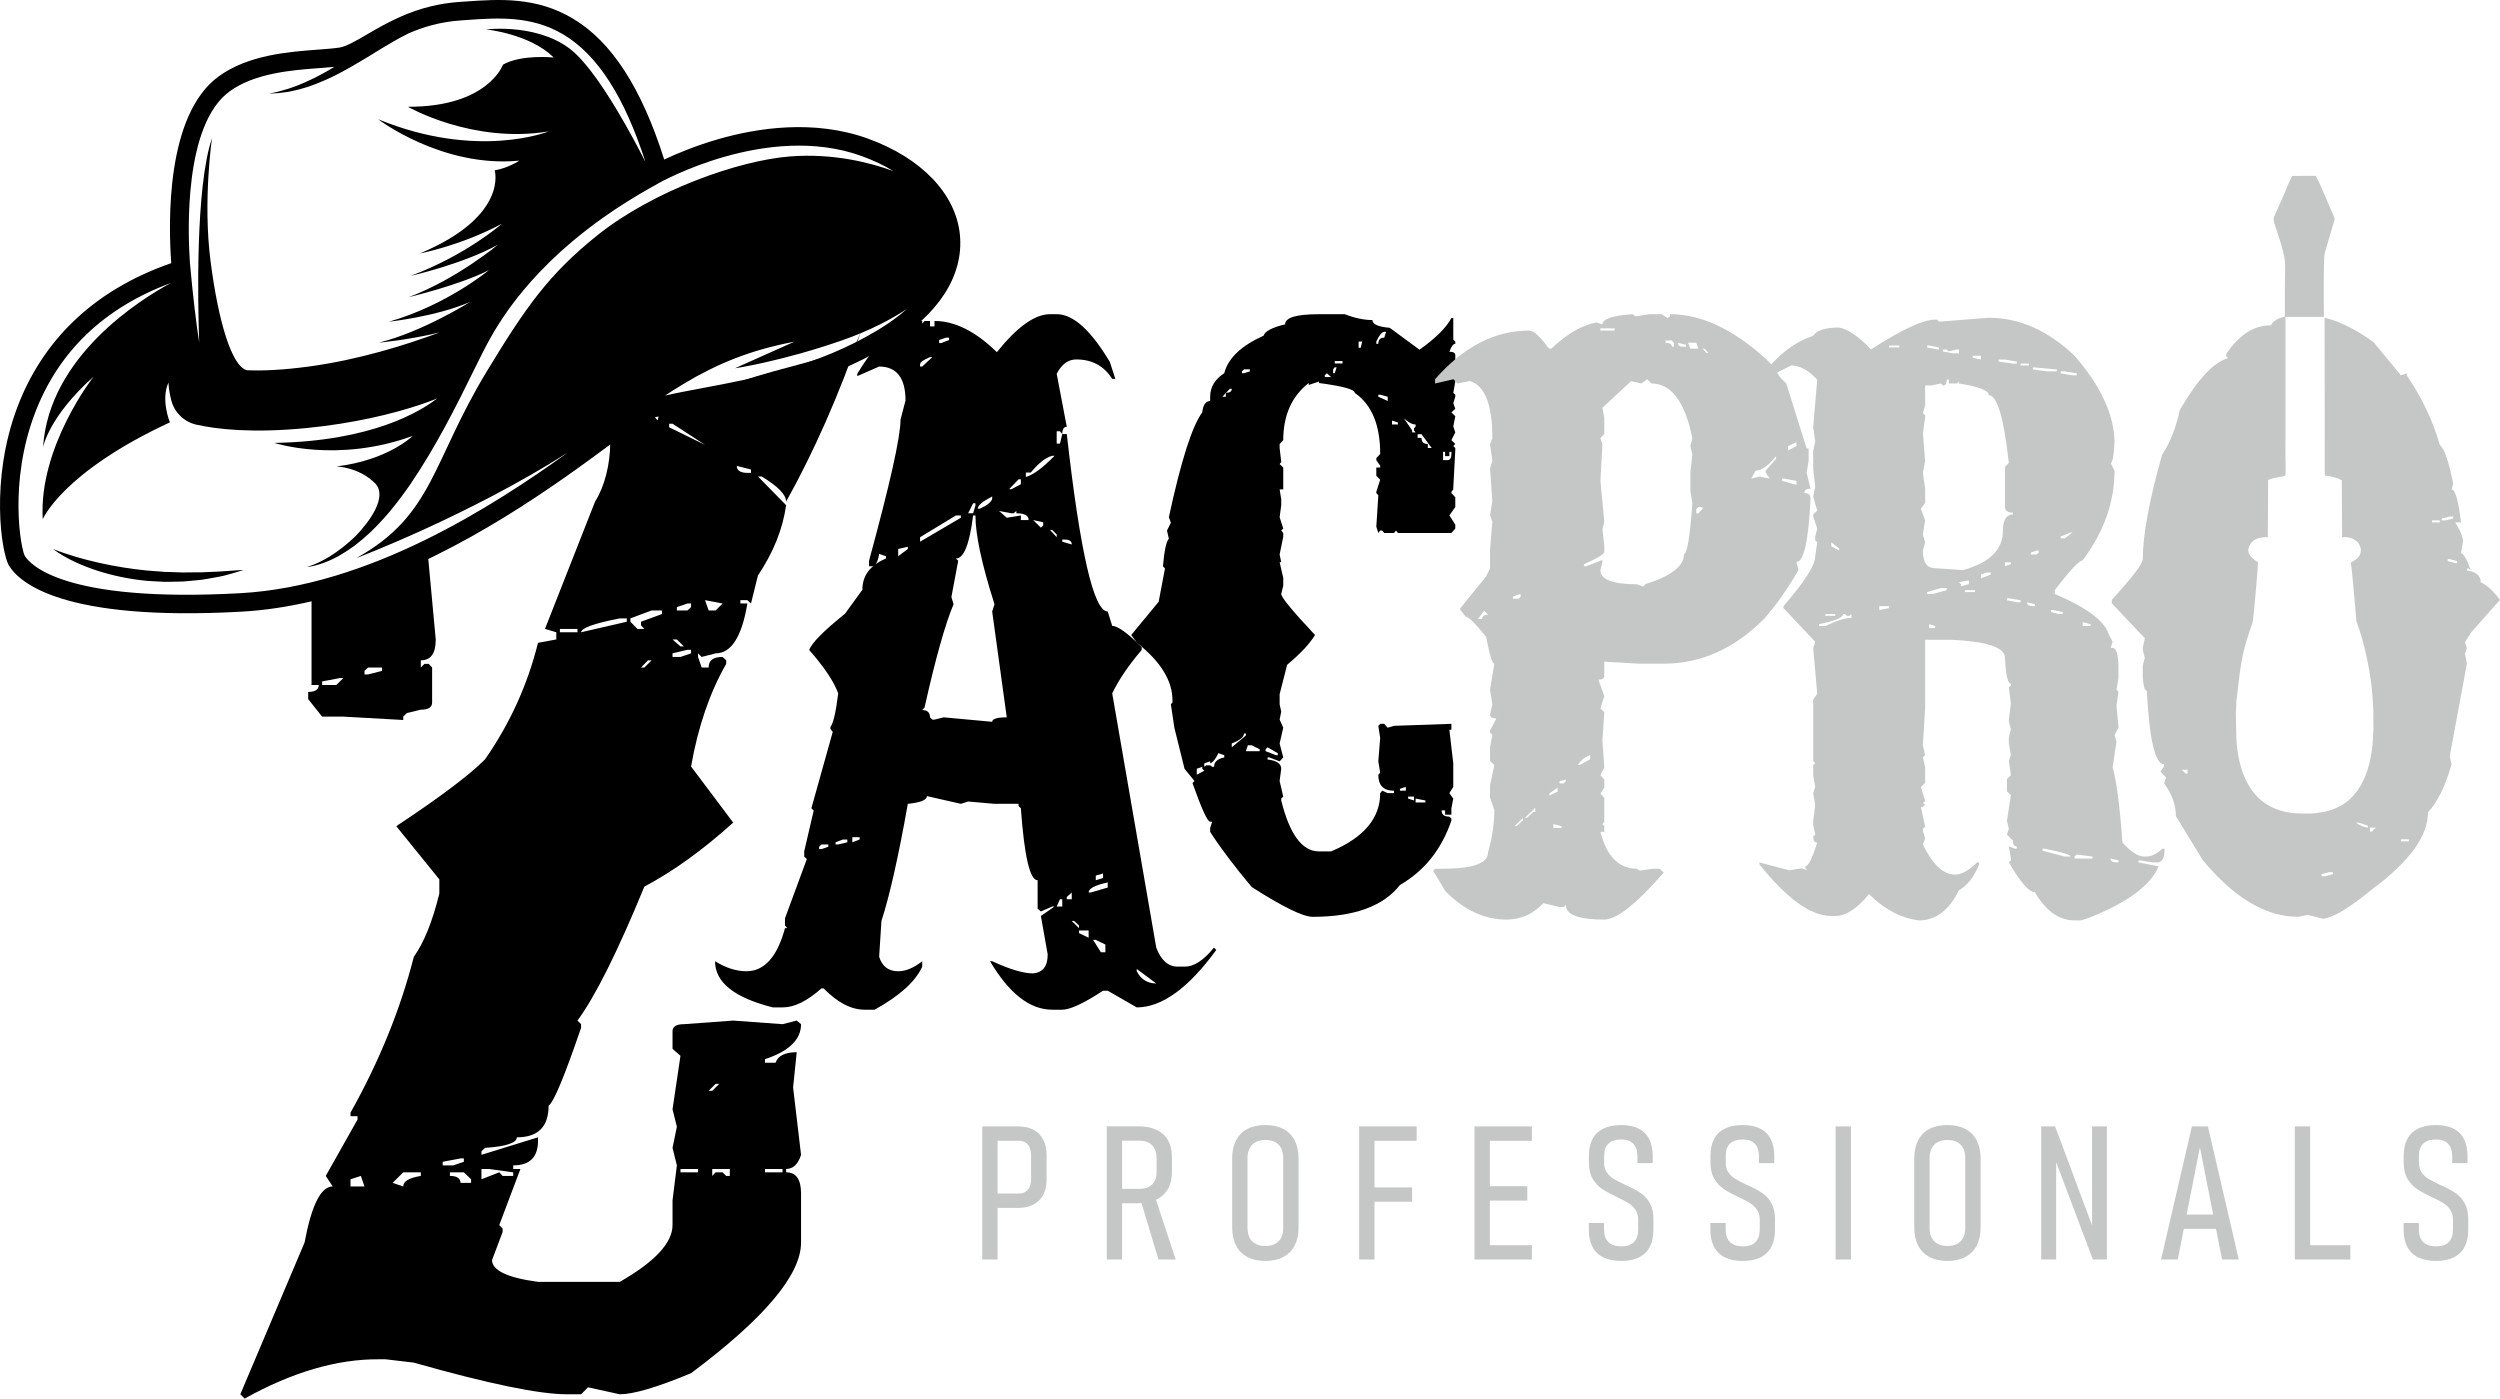 <svg width="143" height="80" viewBox="0 0 143 80" fill="none" xmlns="http://www.w3.org/2000/svg">
<path d="M56.738 68.271H58.278C58.422 68.271 58.547 68.237 58.653 68.171C58.761 68.105 58.842 68.01 58.896 67.885C58.95 67.761 58.978 67.613 58.978 67.438V66.113C58.978 65.93 58.95 65.775 58.896 65.646C58.842 65.517 58.763 65.419 58.657 65.353C58.551 65.287 58.425 65.253 58.278 65.253H56.738V64.43H58.246C58.591 64.43 58.883 64.497 59.126 64.627C59.366 64.757 59.551 64.949 59.677 65.197C59.804 65.448 59.867 65.75 59.867 66.102V67.454C59.867 67.799 59.802 68.094 59.675 68.339C59.548 68.584 59.362 68.77 59.12 68.898C58.878 69.029 58.587 69.093 58.246 69.093H56.738V68.271ZM56.185 64.43H57.063V72.047H56.185V64.43ZM63.774 68.003H65.189C65.392 68.003 65.566 67.965 65.711 67.89C65.857 67.815 65.968 67.706 66.044 67.561C66.119 67.416 66.157 67.241 66.157 67.039V66.259C66.157 66.046 66.119 65.864 66.044 65.712C65.968 65.56 65.857 65.444 65.711 65.365C65.566 65.286 65.392 65.247 65.189 65.247H63.774V64.425H65.115C65.517 64.425 65.864 64.493 66.151 64.627C66.438 64.761 66.657 64.959 66.808 65.218C66.959 65.48 67.034 65.791 67.034 66.153V67.044C67.034 67.418 66.959 67.738 66.808 68.006C66.657 68.272 66.438 68.476 66.151 68.615C65.864 68.755 65.517 68.825 65.115 68.825H63.774V68.002V68.003ZM63.306 64.425H64.183V72.047H63.306V64.425ZM65.225 68.589L66.031 68.35L67.25 72.047H66.266L65.225 68.589ZM72.379 72.126C71.98 72.126 71.636 72.051 71.353 71.9C71.069 71.75 70.852 71.532 70.703 71.246C70.554 70.96 70.48 70.613 70.48 70.209V66.265C70.48 65.859 70.554 65.514 70.703 65.228C70.852 64.94 71.069 64.724 71.353 64.575C71.636 64.427 71.979 64.352 72.379 64.352C72.778 64.352 73.121 64.427 73.405 64.575C73.688 64.724 73.906 64.94 74.055 65.228C74.203 65.514 74.277 65.859 74.277 66.265V70.209C74.277 70.613 74.203 70.96 74.055 71.246C73.906 71.532 73.688 71.75 73.405 71.9C73.121 72.051 72.778 72.126 72.379 72.126ZM72.379 71.271C72.597 71.271 72.781 71.232 72.934 71.151C73.087 71.071 73.202 70.955 73.281 70.801C73.36 70.647 73.399 70.461 73.399 70.245V66.233C73.399 66.016 73.36 65.83 73.281 65.677C73.202 65.525 73.087 65.407 72.934 65.326C72.782 65.246 72.597 65.207 72.379 65.207C72.164 65.207 71.981 65.246 71.828 65.326C71.676 65.407 71.561 65.525 71.48 65.677C71.399 65.83 71.358 66.016 71.358 66.233V70.245C71.358 70.461 71.399 70.647 71.48 70.801C71.561 70.955 71.676 71.071 71.828 71.151C71.981 71.232 72.164 71.271 72.379 71.271ZM77.745 64.43H78.622V72.047H77.745V64.43ZM78.271 67.919H80.77V68.741H78.271V67.919ZM78.271 64.43H81.032V65.253H78.271V64.43ZM84.341 64.43H85.219V72.047H84.341V64.43ZM84.862 71.225H87.623V72.047H84.862V71.225ZM84.862 67.851H87.361V68.673H84.862V67.851ZM84.862 64.43H87.623V65.253H84.862V64.43ZM92.742 72.126C92.334 72.126 91.993 72.058 91.715 71.924C91.439 71.79 91.23 71.589 91.09 71.321C90.951 71.055 90.88 70.726 90.88 70.334V69.957H91.753V70.318C91.753 70.64 91.835 70.883 92.002 71.046C92.169 71.21 92.415 71.293 92.742 71.293C93.061 71.293 93.3 71.21 93.462 71.046C93.623 70.883 93.704 70.64 93.704 70.318V69.758C93.704 69.546 93.654 69.363 93.553 69.211C93.454 69.059 93.327 68.932 93.175 68.834C93.024 68.734 92.819 68.625 92.563 68.507C92.555 68.503 92.548 68.5 92.539 68.496C92.53 68.493 92.523 68.489 92.516 68.485L92.442 68.448C92.108 68.29 91.839 68.142 91.632 68.002C91.424 67.863 91.249 67.672 91.103 67.429C90.958 67.187 90.886 66.883 90.886 66.52V66.113C90.886 65.728 90.956 65.405 91.096 65.144C91.236 64.881 91.444 64.684 91.719 64.552C91.993 64.418 92.332 64.352 92.736 64.352C93.129 64.352 93.46 64.419 93.727 64.553C93.997 64.688 94.198 64.888 94.332 65.154C94.467 65.419 94.535 65.746 94.535 66.132V66.531H93.661V66.154C93.661 65.832 93.584 65.591 93.427 65.426C93.272 65.262 93.041 65.179 92.736 65.179C92.413 65.179 92.169 65.258 92.006 65.415C91.841 65.573 91.758 65.802 91.758 66.102V66.526C91.758 66.738 91.81 66.919 91.912 67.067C92.017 67.216 92.146 67.338 92.3 67.429C92.454 67.522 92.664 67.63 92.93 67.758C92.959 67.766 92.984 67.779 93.007 67.792C93.029 67.802 93.056 67.815 93.083 67.826C93.097 67.833 93.112 67.838 93.128 67.845C93.144 67.853 93.158 67.86 93.173 67.867C93.471 68.006 93.715 68.146 93.907 68.283C94.097 68.421 94.257 68.609 94.384 68.847C94.513 69.085 94.576 69.385 94.576 69.748V70.334C94.576 70.725 94.508 71.053 94.37 71.319C94.23 71.584 94.025 71.786 93.754 71.922C93.481 72.058 93.144 72.125 92.742 72.125V72.126ZM99.695 72.126C99.288 72.126 98.947 72.058 98.668 71.924C98.392 71.79 98.184 71.589 98.044 71.321C97.904 71.055 97.834 70.726 97.834 70.334V69.957H98.707V70.318C98.707 70.64 98.789 70.883 98.956 71.046C99.123 71.21 99.369 71.293 99.695 71.293C100.015 71.293 100.254 71.21 100.415 71.046C100.577 70.883 100.658 70.64 100.658 70.318V69.758C100.658 69.546 100.607 69.363 100.507 69.211C100.408 69.059 100.281 68.932 100.128 68.834C99.978 68.734 99.773 68.625 99.516 68.507C99.509 68.503 99.502 68.5 99.493 68.496C99.484 68.493 99.477 68.489 99.469 68.485L99.396 68.448C99.062 68.29 98.793 68.142 98.586 68.002C98.378 67.863 98.202 67.672 98.057 67.429C97.911 67.187 97.839 66.883 97.839 66.52V66.113C97.839 65.728 97.909 65.405 98.049 65.144C98.189 64.881 98.398 64.684 98.672 64.552C98.947 64.418 99.286 64.352 99.69 64.352C100.083 64.352 100.413 64.419 100.681 64.553C100.95 64.688 101.151 64.888 101.286 65.154C101.421 65.419 101.489 65.746 101.489 66.132V66.531H100.615V66.154C100.615 65.832 100.537 65.591 100.381 65.426C100.225 65.262 99.995 65.179 99.69 65.179C99.367 65.179 99.123 65.258 98.959 65.415C98.794 65.573 98.712 65.802 98.712 66.102V66.526C98.712 66.738 98.764 66.919 98.866 67.067C98.97 67.216 99.099 67.338 99.254 67.429C99.408 67.522 99.618 67.63 99.884 67.758C99.912 67.766 99.938 67.779 99.961 67.792C99.983 67.802 100.01 67.815 100.036 67.826C100.051 67.833 100.065 67.838 100.081 67.845C100.098 67.853 100.112 67.86 100.126 67.867C100.424 68.006 100.668 68.146 100.86 68.283C101.051 68.421 101.211 68.609 101.338 68.847C101.467 69.085 101.53 69.385 101.53 69.748V70.334C101.53 70.725 101.462 71.053 101.324 71.319C101.184 71.584 100.979 71.786 100.708 71.922C100.435 72.058 100.098 72.125 99.695 72.125V72.126ZM105.875 72.047H104.996V64.43H105.875V72.047ZM111.393 72.126C110.993 72.126 110.65 72.051 110.366 71.9C110.082 71.75 109.866 71.532 109.717 71.246C109.568 70.96 109.494 70.613 109.494 70.209V66.265C109.494 65.859 109.568 65.514 109.717 65.228C109.866 64.94 110.082 64.724 110.366 64.575C110.65 64.427 110.993 64.352 111.393 64.352C111.792 64.352 112.135 64.427 112.418 64.575C112.702 64.724 112.919 64.94 113.068 65.228C113.217 65.514 113.291 65.859 113.291 66.265V70.209C113.291 70.613 113.217 70.96 113.068 71.246C112.919 71.532 112.702 71.75 112.418 71.9C112.135 72.051 111.792 72.126 111.393 72.126ZM111.393 71.271C111.61 71.271 111.795 71.232 111.948 71.151C112.1 71.071 112.215 70.955 112.295 70.801C112.373 70.647 112.413 70.461 112.413 70.245V66.233C112.413 66.016 112.373 65.83 112.295 65.677C112.215 65.525 112.101 65.407 111.948 65.326C111.795 65.246 111.61 65.207 111.393 65.207C111.178 65.207 110.995 65.246 110.842 65.326C110.689 65.407 110.575 65.525 110.494 65.677C110.413 65.83 110.372 66.016 110.372 66.233V70.245C110.372 70.461 110.413 70.647 110.494 70.801C110.575 70.955 110.689 71.071 110.842 71.151C110.995 71.232 111.178 71.271 111.393 71.271ZM116.758 64.43H117.552L119.808 70.475L119.666 70.611V64.43H120.513V72.042H119.713L117.464 66.086L117.611 65.95V72.042H116.758V64.431V64.43ZM125.378 64.43H126.293L128.059 72.047H127.103L125.835 65.63L124.568 72.047H123.611L125.377 64.43H125.378ZM124.669 69.471H127.103V70.293H124.669V69.471ZM131.263 64.43H132.141V72.047H131.263V64.43ZM131.8 71.225H134.441V72.047H131.8V71.225ZM139.348 72.126C138.941 72.126 138.599 72.058 138.321 71.924C138.045 71.79 137.836 71.589 137.697 71.321C137.557 71.055 137.487 70.726 137.487 70.334V69.957H138.359V70.318C138.359 70.64 138.442 70.883 138.608 71.046C138.776 71.21 139.021 71.293 139.348 71.293C139.668 71.293 139.906 71.21 140.068 71.046C140.229 70.883 140.31 70.64 140.31 70.318V69.758C140.31 69.546 140.26 69.363 140.159 69.211C140.061 69.059 139.933 68.932 139.781 68.834C139.63 68.734 139.426 68.625 139.169 68.507C139.161 68.503 139.154 68.5 139.145 68.496C139.136 68.493 139.129 68.489 139.122 68.485L139.048 68.448C138.714 68.29 138.445 68.142 138.239 68.002C138.03 67.863 137.855 67.672 137.709 67.429C137.564 67.187 137.492 66.883 137.492 66.52V66.113C137.492 65.728 137.562 65.405 137.702 65.144C137.842 64.881 138.05 64.684 138.325 64.552C138.599 64.418 138.939 64.352 139.343 64.352C139.736 64.352 140.066 64.419 140.334 64.553C140.603 64.688 140.804 64.888 140.938 65.154C141.073 65.419 141.141 65.746 141.141 66.132V66.531H140.267V66.154C140.267 65.832 140.19 65.591 140.034 65.426C139.878 65.262 139.648 65.179 139.343 65.179C139.019 65.179 138.776 65.258 138.612 65.415C138.447 65.573 138.364 65.802 138.364 66.102V66.526C138.364 66.738 138.416 66.919 138.519 67.067C138.623 67.216 138.752 67.338 138.906 67.429C139.061 67.522 139.271 67.63 139.536 67.758C139.565 67.766 139.59 67.779 139.613 67.792C139.635 67.802 139.662 67.815 139.689 67.826C139.703 67.833 139.718 67.838 139.734 67.845C139.75 67.853 139.764 67.86 139.779 67.867C140.077 68.006 140.321 68.146 140.513 68.283C140.703 68.421 140.863 68.609 140.991 68.847C141.12 69.085 141.183 69.385 141.183 69.748V70.334C141.183 70.725 141.114 71.053 140.976 71.319C140.836 71.584 140.631 71.786 140.361 71.922C140.088 72.058 139.75 72.125 139.348 72.125V72.126Z" fill="#C5C6C6"/>
<path d="M75.442 17.971H76.907C77.49 18.193 78.019 18.307 78.503 18.307C78.503 18.544 78.833 18.697 79.492 18.75L81.195 20.003C82.131 19.339 82.737 18.727 83.02 18.193H83.128V19.423L83.243 19.537V19.667C83.121 19.667 83.013 19.82 82.905 20.118C83.128 20.118 83.243 20.187 83.243 20.316V20.653L83.128 20.79L83.243 20.905V21.012L83.128 21.127L83.243 21.241V21.822L83.128 22.471L83.243 22.578V22.693L83.128 23.052L83.243 23.388L83.021 23.587L83.243 23.808L83.128 24.396L83.243 24.733L83.021 25.176L83.243 25.397L83.128 25.512L83.243 25.627V25.734L83.128 27.888V27.995L83.02 28.133V28.201L83.243 28.446V29.003L82.905 29.477L83.243 30.012V30.234L83.02 30.486H79.96L79.853 30.348L79.738 30.486H79.178L79.062 30.348H78.947L78.84 30.486L78.725 30.127L78.84 28.331L78.725 28.202V28.133L78.947 27.438L78.725 27.216V26.742H78.947V26.636L78.725 26.322V26.208L78.947 25.963C78.947 24.305 78.464 23.144 77.49 22.472C77.49 22.273 76.807 22.09 75.442 21.907V21.822L74.859 22.021V21.906C73.885 22.67 73.402 23.763 73.402 25.176L73.195 25.398V25.627L73.287 26.429L73.195 26.544L73.402 26.742V27.995H73.195L73.287 28.561V28.897L73.195 29.584L73.402 30.234L73.286 30.348L73.402 30.486V30.707L73.195 31.716L73.287 32.159H73.195L73.402 33.053V33.503L73.286 33.977C73.286 34.168 73.931 34.947 75.219 36.322C74.92 36.819 74.391 37.384 73.624 38.026L73.195 39.707V40.287L73.287 40.708L73.195 41.158L73.402 41.624L73.195 42.526L73.402 43.328L73.195 43.549L72.612 43.328H72.504V43.442C73.025 43.504 73.286 43.679 73.286 43.977L73.194 44.673L73.401 45.566L73.286 45.681V45.788C73.77 47.729 74.483 48.699 75.442 48.699H76.139C78.011 47.912 78.947 46.797 78.947 45.368L79.062 45.23L79.376 45.368H79.737V45.23C79.139 45.23 78.839 44.925 78.839 44.314L78.947 44.199L78.839 43.55L78.947 42.213L78.839 41.518L78.947 41.403H79.177L79.376 41.625L79.737 41.517L83.02 41.403V41.739H82.904L83.127 43.664V45.009L82.904 45.368L83.127 45.681L83.019 46.239V46.598H82.659V46.353H82.46C82.46 46.59 82.605 46.712 82.904 46.712L83.02 46.819V46.934C82.46 48.577 81.486 49.806 80.074 50.624C79.131 51.831 77.467 52.442 75.089 52.442C74.529 52.442 73.371 51.869 71.599 50.739C70.602 49.547 69.804 48.492 69.221 47.583V47.362L69.336 47.003H69.221C69.068 47.003 68.731 46.262 68.209 44.788L68.324 44.673L67.756 43.977L67.173 41.625L66.974 40.288L67.066 40.173V40.058C67.066 38.943 66.391 37.843 65.041 36.774L64.704 36.323L66.276 34.42L66.636 32.518L66.521 32.389C66.598 31.487 66.713 30.968 66.859 30.815L66.751 30.349L66.974 29.898L66.859 29.585C67.549 26.376 68.185 24.382 68.768 23.588C68.814 23.16 68.968 22.938 69.221 22.938V22.694C69.221 22.144 69.489 21.693 70.026 21.349C70.241 20.502 70.985 19.783 72.274 19.203C72.35 18.951 72.764 18.729 73.508 18.553C73.508 18.164 74.153 17.973 75.441 17.973L75.442 17.971ZM78.725 19.537V19.667H78.84C78.84 19.43 78.948 19.316 79.178 19.316L79.286 18.979H79.178C79.025 19.01 78.879 19.193 78.725 19.537H78.725ZM77.713 19.537V19.896H77.828L77.92 19.537H77.713H77.713ZM76.348 20.652V20.79H76.792V20.652H76.348ZM76.348 21.011L76.255 21.126V21.348H76.348L76.455 21.011H76.348ZM71.155 21.126L71.04 21.241V21.348H71.155L71.492 21.241V21.126H71.155ZM75.895 21.348L75.78 21.462V21.569H76.14L75.895 21.348L75.895 21.348ZM69.92 22.692H70.12V22.47C70.342 22.47 70.457 22.394 70.457 22.241H70.342L69.92 22.692ZM78.84 22.577V22.692L79.377 22.936V22.692L78.948 22.577H78.84ZM80.298 23.922L80.773 24.617V24.732H80.973L80.88 24.617V24.502L80.973 24.395V24.281C80.781 24.281 80.551 24.159 80.298 23.922V23.922ZM79.623 24.059V24.281H79.96V24.166L79.623 24.059V24.059ZM81.088 24.839V25.045H81.31C81.31 25.282 81.433 25.396 81.671 25.396V25.625H81.893L81.31 24.838H81.088L81.088 24.839ZM82.545 25.847V26.321H82.79C82.944 26.321 83.021 26.199 83.021 25.962V25.847H82.905V26.092H82.66V25.847H82.545H82.545ZM71.155 41.959C71.155 42.157 70.925 42.34 70.457 42.524V42.746L71.263 42.073V41.959H71.155ZM71.378 42.631L71.263 42.967H72.053V42.86L71.6 42.631H71.378ZM72.505 42.746L72.39 42.86V42.967L72.973 43.196H73.088V43.082L72.505 42.746ZM69.69 43.082C69.529 43.426 69.368 43.617 69.222 43.663V43.548L68.885 43.663V43.861L69 43.777H69.222L69.338 43.861H69.445C69.445 43.579 69.644 43.403 70.028 43.326V43.196L69.691 43.082H69.69ZM68.455 43.975V44.312L68.885 44.09L68.77 43.975V43.861L68.455 43.975H68.455ZM80.075 45.121V45.228H80.413V45.007L80.075 45.122V45.121ZM80.543 45.565V45.679L80.881 45.786V45.565H80.543V45.565ZM80.973 45.679V45.901H81.532V45.786L80.973 45.679V45.679Z" fill="black"/>
<path d="M48.851 19.907L49.247 18.972C47.981 22.619 46.549 25.855 44.966 28.693C44.966 28.296 44.498 27.816 43.562 27.253H43.355L44.966 28.898C44.773 30.27 44.236 31.6 43.355 32.916L42.956 34.52L42.75 34.328H42.351V34.52H42.75C42.433 36.426 41.827 37.372 40.933 37.372L40.134 37.578L39.928 37.372V37.578L40.134 38.181H40.533C40.533 37.77 40.795 37.578 41.332 37.578L41.538 37.77V37.975C40.602 39.607 39.928 41.568 39.529 43.844L41.938 47.052C40.189 48.629 38.496 49.849 36.858 50.713C35.331 54.429 34.05 56.993 33.031 58.377L33.238 58.583V58.789C32.288 61.572 31.669 63.053 31.38 63.245C31.38 64.451 30.774 65.055 29.562 65.055C29.562 65.37 28.957 65.576 27.745 65.658L27.539 65.85V66.055L30.774 65.055V65.246C30.774 66.193 30.306 66.659 29.356 66.659V66.865H29.769L28.557 70.073L28.75 70.278V70.47L28.145 72.074C28.145 72.664 29.026 73.089 30.774 73.322H35.454C37.464 72.17 38.469 71.087 38.469 70.073V68.66L38.717 66.659L38.469 65.658L38.717 64.451L38.469 63.45L38.923 60.392L38.469 59.995V58.98C38.469 58.72 38.689 58.583 39.116 58.583L41.938 58.377L44.76 58.583L45.572 58.377L45.82 58.583C45.82 59.46 45.132 60.132 43.755 60.585V60.79H44.361C44.498 60.392 44.898 60.187 45.572 60.187L45.365 62.202L45.82 66.055C45.655 66.59 45.365 66.864 44.966 66.864V67.056C45.531 67.056 45.82 67.454 45.82 68.263V71.073C45.82 72.924 43.714 75.42 39.529 78.546C37.588 79.355 36.225 79.753 35.454 79.753L33.637 79.355L33.238 79.753H32.426C30.843 79.753 27.924 79.149 23.671 77.943L22.06 77.751H21.661C19.266 77.737 16.705 78.491 13.994 79.999L13.746 79.753L17.421 71.073C17.82 68.935 18.357 67.865 19.032 67.865L18.633 67.262L20.45 64.04V63.848H20.05V63.642C21.688 60.722 22.9 57.746 23.671 54.73C24.263 53.894 24.744 52.687 25.13 51.11V50.301L22.666 47.257C25.171 45.599 26.864 44.323 27.746 43.432C29.177 41.375 30.182 39.154 30.774 36.769L31.82 36.576V36.165L31.173 35.973L34.037 28.693C34.574 27.843 34.906 26.591 34.906 25.274H34.699C34.465 24.603 33.363 26.539 30.623 27.785C25.747 30.245 27.426 29.97 24.468 31.653L24.924 36.576C24.924 37.372 24.648 37.77 24.07 37.77V38.181L24.276 37.975H24.524L24.717 38.181V40.182C24.717 40.457 24.511 40.594 24.07 40.594L23.272 40.786L23.065 40.991V41.183L19.638 40.991H18.426L17.628 39.99V39.579C18.027 39.579 18.233 39.442 18.233 39.181H17.82V33.916L17.67 33.388C21.247 32.587 28.942 29.774 35.99 23.803C37.126 22.842 38.797 23.377 40.2 22.723C43.526 21.173 44.739 21.271 48.852 19.907L48.851 19.907ZM34.642 22.235L35.454 22.427C35.454 22.331 34.642 21.315 34.642 22.235ZM36.252 23.03H36.459C35.782 22.356 35.267 22.049 36.252 23.03ZM37.065 23.442L37.614 24.045L37.671 23.84L37.272 23.442H37.065H37.065ZM38.276 24.237V24.443L40.327 25.444L38.469 24.237H38.276ZM42.144 26.65C42.144 26.911 42.351 27.048 42.75 27.048H42.956V26.856L42.144 26.65H42.144ZM40.327 34.329L40.534 34.918H40.933L41.332 34.52L40.327 34.329H40.327ZM38.717 34.726V34.918H39.322L39.529 34.726V34.52H39.322L38.717 34.726ZM36.06 35.37V35.562L36.459 35.974H36.858L36.666 35.768V35.562L37.863 35.123V34.918H37.271L36.06 35.37ZM33.238 36.166L35.853 35.563V35.371H35.454C33.967 35.658 33.238 35.933 33.238 36.166V36.166ZM32.026 35.974V36.166H33.031V35.974H32.026ZM38.469 36.577L38.923 36.975H39.116L38.717 36.577H38.469ZM38.469 37.372V37.578H38.923L39.529 37.372V37.167H39.322L38.469 37.372ZM36.666 38.182H36.858L37.271 37.77H37.065L36.666 38.182ZM21.055 38.182L20.849 38.373V38.579H21.055L21.854 38.373V38.182H21.055ZM18.426 38.977V39.182H19.238L19.637 38.785H19.445L18.426 38.977ZM40.533 62.395H40.74L41.139 61.998H40.932L40.533 62.395ZM25.322 66.454V66.659H25.928L26.533 66.454V66.262H26.341L25.322 66.454H25.322ZM27.539 66.865V67.454L28.557 67.057L28.75 67.263H29.356V67.057L27.952 66.865H27.539ZM38.923 66.865V67.057H39.928V66.865H38.923ZM40.74 66.865V67.263L40.932 67.057H41.332L41.538 67.263H41.745V66.865H40.74H40.74ZM43.755 66.865V67.057H44.76V66.865H43.755ZM22.459 67.66L23.065 67.866C23.065 67.564 23.409 67.373 24.07 67.263V67.057H23.065L22.459 67.66ZM25.735 67.057V67.263C26.134 67.263 26.341 67.4 26.341 67.66H26.947V67.455L26.533 67.057H25.735H25.735ZM20.05 67.455V67.866H20.848L20.642 67.263L20.05 67.455H20.05Z" fill="black"/>
<path d="M60.062 17.971H60.443C61.383 17.971 62.395 18.881 63.486 20.71L63.796 21.673H63.619C63.149 20.931 62.465 20.56 61.561 20.56C61.099 20.56 60.727 20.834 60.443 21.381L61.02 24.412C60.843 24.412 60.763 24.553 60.763 24.827L60.63 24.668H60.443V25.375H60.63L60.763 24.827H61.02C61.783 31.595 62.563 34.979 63.362 34.979L63.619 35.8C63.929 35.8 64.497 36.207 65.304 37.019V37.178C64.541 38.071 63.983 38.901 63.619 39.661L66.138 54.204C66.413 54.928 66.821 55.291 67.362 55.291H67.779C68.294 55.291 68.852 54.928 69.438 54.204L69.571 54.336C67.974 56.528 66.457 57.623 65.02 57.623L63.361 56.669H63.095C61.987 57.393 61.206 57.755 60.762 57.755H60.186C58.908 57.755 57.72 56.828 56.629 54.981H56.753C57.764 55.449 58.544 55.679 59.095 55.679C59.654 55.626 59.928 55.264 59.928 54.593L59.538 52.392L60.319 51.853H60.186L59.538 52.136L59.352 51.977V50.351C58.909 50.351 58.589 48.973 58.394 46.234L58.261 46.102V45.979H56.886L55.378 45.846L54.961 45.979L53.019 45.537C53.019 45.758 52.655 45.908 51.928 45.979C51.386 49.027 50.881 51.262 50.419 52.675L50.287 54.725C50.455 55.273 50.819 55.556 51.377 55.556C51.812 55.556 52.273 55.361 52.752 54.981V55.291C52.371 56.139 51.466 56.96 50.029 57.755H49.453C48.69 57.755 47.909 57.349 47.111 56.536H46.987C46.17 57.261 45.435 57.623 44.778 57.623H44.201C42.001 57.066 40.901 56.192 40.901 54.981C41.514 55.361 42.108 55.555 42.693 55.555C43.722 55.555 44.458 54.734 44.902 53.09H45.035L44.902 52.94V52.525L46.153 49.133L46.002 49V48.691L46.543 46.367L46.41 46.235L47.634 41.861L47.502 41.702V41.579C47.661 41.384 47.812 40.748 47.945 39.661C47.705 38.99 47.147 38.159 46.286 37.179C46.437 36.764 47.129 36.075 48.335 35.103L49.329 33.733C49.329 32.92 49.772 32.328 50.677 31.948V31.816L50.287 31.684C50.216 32.152 50.074 32.39 49.843 32.39H49.71V32.072C50.908 27.672 51.511 24.986 51.511 23.997L51.795 22.91C51.795 21.621 51.289 20.966 50.287 20.966L49.036 21.514V21.382C50.127 19.571 51.147 18.67 52.078 18.67C52.078 18.457 52.3 18.36 52.753 18.36V18.51L52.886 18.36H53.196V18.67H53.453V18.36C54.615 18.36 55.804 18.952 57.019 20.145C58.181 18.696 59.193 17.972 60.062 17.972L60.062 17.971ZM53.719 19.447V19.623H53.843L54.287 19.447V19.314H54.109L53.719 19.447ZM52.628 20.843V20.966H52.752L53.329 20.427H53.196C52.815 20.586 52.628 20.719 52.628 20.843V20.843ZM58.678 27.027V27.283C59.095 27.168 59.645 26.762 60.319 26.073H60.186C59.805 26.17 59.396 26.497 58.962 27.027H58.678ZM57.72 27.981H57.853L58.394 27.698V27.416H58.261L57.72 27.981ZM55.928 29.095H56.052C56.469 28.909 56.709 28.715 56.753 28.529V28.397C56.203 28.679 55.928 28.909 55.928 29.095ZM55.662 28.785L55.378 29.36H55.662L55.795 28.918V28.785H55.662V28.785ZM57.143 29.227L57.587 29.616L58.394 29.483V29.748H58.838C58.838 29.483 58.598 29.36 58.137 29.36V29.227L57.977 29.36H57.853L57.144 29.227L57.143 29.227ZM52.628 30.729V30.985L54.961 29.616V29.483H54.677L52.628 30.729V30.729ZM55.662 29.483C55.458 31.127 55.13 31.948 54.677 31.948L54.81 32.072L54.42 34.148L54.544 34.563C54.083 35.65 53.524 37.611 52.885 40.465L52.752 40.615C53.045 40.615 53.196 40.757 53.196 41.031L53.329 41.163H53.453L53.976 41.031L56.753 41.287C56.753 41.119 57.037 41.031 57.587 41.031L56.753 34.978L56.886 34.563C56.158 32.284 55.795 30.587 55.795 29.483H55.662L55.662 29.483ZM59.095 29.748L59.538 30.181L59.671 30.058V29.872L59.095 29.748L59.095 29.748ZM60.062 30.314L60.443 30.729V30.57L60.186 30.314H60.062ZM60.762 30.862V30.985L61.304 31.144C61.304 30.95 61.171 30.861 60.887 30.861H60.763L60.762 30.862ZM51.377 31.4V31.816L51.928 31.4V31.277L51.377 31.4ZM48.752 47.887V48.179L49.169 48.02V47.887H48.752V47.887ZM47.794 48.179V48.302H47.944L48.468 48.179V48.02H48.211L47.794 48.179ZM46.986 48.302L46.853 48.435V48.567H46.986L47.377 48.435V48.302H46.986ZM62.678 50.087V50.352L63.095 50.22V49.963L62.678 50.087ZM62.27 51.05H62.394L63.361 50.767V50.476C62.634 50.634 62.27 50.82 62.27 51.05ZM61.02 51.306V51.439H61.303V51.05L61.02 51.306ZM60.629 51.439L60.443 51.854H60.762V51.439H60.629H60.629ZM61.303 52.676L61.72 53.091V52.941L61.436 52.676H61.303ZM61.72 53.223V53.374L62.27 53.639V53.223H61.72ZM62.527 53.762L62.971 54.469H63.228V54.028L62.678 53.762H62.527ZM65.02 55.424V55.556C65.26 56.016 65.632 56.254 66.138 56.254L65.02 55.424Z" fill="black"/>
<path d="M93.407 17.971L93.522 18.086H93.637L94.351 17.971H95.049L95.386 18.2L95.524 18.086V17.971C97.303 17.971 99.129 18.826 101 20.522L101.591 21.11C101.591 21.302 101.783 21.576 102.174 21.935L103.34 25.648H103.455V26.343L103.34 27.039L103.562 27.955C103.324 27.955 103.209 28.039 103.209 28.2C103.447 28.2 103.562 28.314 103.562 28.536C103.447 30.942 103.179 32.142 102.757 32.142L102.872 32.608C102.243 33.7 101.583 34.632 100.893 35.412C99.198 37.108 97.288 37.963 95.164 37.963H93.768L91.766 37.848V38.658C91.766 38.804 91.658 38.88 91.428 38.88L91.766 39.82L91.543 40.515L91.766 40.736L91.658 42.371L91.766 43.892L91.543 44.342L91.766 44.587V45.052L91.543 45.389L91.766 45.641V47.024L91.658 47.138L91.766 47.253V47.581H91.543C91.904 48.987 92.602 49.69 93.638 49.69L93.768 49.797L94.581 49.69H94.934L95.164 49.912C93.607 51.699 92.472 52.6 91.766 52.6C90.301 52.6 89.565 52.325 89.565 51.768L89.434 51.883H89.204L88.284 51.661C87.686 52.288 86.98 52.601 86.175 52.601C84.901 52.601 83.736 52.051 82.669 50.966L81.972 49.797L82.087 49.69H82.555C84.265 49.69 85.116 49.377 85.116 48.751C85.354 47.91 85.477 47.108 85.477 46.328L85.231 45.641V44.923L85.477 43.754L85.231 43.532V42.73L85.362 42.035L85.231 41.898V41.791L85.592 41.095C85.346 41.095 85.231 41.019 85.231 40.866L85.362 40.286L85.231 39.461L85.477 37.963C85.354 37.963 85.2 37.451 85.009 36.435C84.403 35.679 84.019 35.289 83.835 35.274L83.498 34.831L85.009 32.967L85.231 32.501V31.447L85.362 29.835L85.231 29.476L85.362 28.674L85.231 26.818L85.362 26.344L85.231 25.404L85.362 25.068C85.362 23.143 84.94 22.058 84.08 21.798L83.367 21.936L83.137 21.691L82.086 21.936V21.691C83.705 19.842 85.492 18.91 87.455 18.91C87.724 18.91 88.076 19.224 88.514 19.835L88.621 19.942H88.736C89.634 19.094 90.492 18.59 91.321 18.444L91.658 18.559C91.658 18.246 92.241 18.047 93.407 17.971H93.407ZM91.543 18.781V18.91H92.356V18.781H91.543ZM95.271 19.476V19.606C95.516 19.606 95.631 19.682 95.631 19.835H95.746V19.606L95.631 19.476H95.271ZM95.969 19.606C95.969 19.759 96.091 19.835 96.329 19.835H96.444V19.72L95.969 19.606V19.606ZM96.552 19.606L96.69 19.942H97.142L97.027 19.606H96.552H96.552ZM97.387 19.942L97.61 20.186H97.725L97.495 19.942H97.387ZM93.882 21.936L93.3 21.799L91.658 23.326L91.765 23.907V24.823L91.543 25.068L91.658 25.404L91.543 27.505L91.765 29.835L91.658 30.286L91.765 31.226V31.562C91.765 31.692 91.382 31.936 90.6 32.272V32.387H90.738L91.658 32.028V32.143L91.543 32.609C91.543 33.151 92.241 33.419 93.637 33.419L93.99 33.556L94.105 33.419C95.585 32.953 96.329 32.38 96.329 31.692C96.513 31.639 96.666 30.668 96.804 28.781L96.689 28.094V27.04L96.804 25.985L96.689 25.52L96.804 25.069C96.383 22.983 95.6 21.936 94.465 21.936L94.22 21.692L93.882 21.936L93.882 21.936ZM102.281 25.519V25.763L102.757 25.519V25.29L102.281 25.519ZM100.172 27.375L100.647 27.261L101.23 27.375L101 27.039V26.924L101.591 26.237V26.099C101.138 26.649 100.747 26.924 100.417 26.924L100.172 27.375V27.375ZM101.928 27.375V27.505L102.756 27.734V27.505L102.035 27.375H101.928H101.928ZM97.142 29.01L97.027 29.117V29.369H97.142L97.387 29.117V29.01H97.142ZM86.534 34.136V34.243H86.872L86.979 34.136V33.999H86.872L86.534 34.136ZM84.893 34.938L84.533 35.412H84.778C84.778 35.244 84.893 35.16 85.116 35.16L84.893 34.938H84.893ZM90.262 43.754H90.377L90.96 43.426V43.197C90.646 43.304 90.415 43.487 90.262 43.754H90.262ZM89.204 44.694V44.809H89.434L89.564 44.694V44.587L89.204 44.694ZM88.621 45.389V45.504L89.096 45.282V45.053L88.621 45.389V45.389ZM87.232 46.779H87.34L87.7 46.443H87.815V46.199L87.232 46.779ZM86.642 47.253H86.757L87.117 46.917V46.779L86.642 47.253ZM88.851 47.139V47.36H89.319V47.253L88.851 47.138V47.139ZM113.762 18.177C115.511 18.177 117.145 18.903 118.663 20.347C120.19 22.104 120.949 23.769 120.949 25.335C120.911 26.1 120.834 26.481 120.727 26.481L120.949 26.925C120.949 28.72 120.343 30.423 119.131 32.051C118.94 32.051 118.403 32.616 117.536 33.754V33.976C119.338 34.74 120.359 35.496 120.612 36.26L120.842 36.711L120.727 37.062H120.842C121.064 37.062 121.179 37.482 121.179 38.322V38.766L121.064 39.438L121.179 39.575L121.064 40.355L121.179 41.607L120.949 42.058L121.064 42.417L120.842 43.892C121.064 44.671 121.256 46.099 121.402 48.193C121.885 48.727 122.299 48.995 122.66 48.995H122.775C123.059 48.995 123.366 48.842 123.695 48.544H123.81V48.659C123.81 49.048 123.695 49.27 123.473 49.331H123.135L122.437 49.217H122.322V49.331L123.473 49.553C123.02 50.645 121.686 51.631 119.469 52.509L119.024 52.647H118.664C117.774 52.647 117.022 52.104 116.394 51.035C116.064 51.035 115.565 50.462 114.906 49.331L115.021 49.216V49.109L114.906 48.414L115.243 48.544H115.358V48.414C115.205 48.414 115.136 48.3 115.136 48.078L114.798 47.742L114.906 47.406L114.798 46.955L115.021 45.48L114.798 45.259V44.564L115.021 44.342L114.906 43.532L115.021 43.196L114.906 42.524V42.165L115.021 41.721L114.906 41.271V41.164L115.021 40.24L114.906 39.323L115.021 39.216V39.101C114.844 39.101 114.729 38.612 114.683 37.627C114.683 37.031 113.655 36.687 111.607 36.595H110.119V40.468L109.989 42.638L110.119 43.196L109.989 43.31L110.119 43.891V44.785L109.874 45.014L110.119 45.816L109.989 45.931L110.119 46.038L109.989 46.153H109.874L110.119 47.291L109.989 47.406V47.52L110.119 47.964L109.989 48.3C110.541 49.453 111.155 50.026 111.83 50.026C112.19 50.026 112.612 49.797 113.088 49.331H113.203V49.446C112.919 50.156 112.536 50.653 112.052 50.92C111.485 52.066 110.726 52.647 109.767 52.647C108.747 52.525 107.796 52.02 106.906 51.142C106.223 51.982 105.579 52.395 104.973 52.395H104.751C103.585 52.395 102.212 51.409 100.64 49.446V49.331L102.35 49.782L103.048 49.667L103.378 49.782L103.271 49.667V49.553C103.431 49.553 103.662 49.102 103.945 48.193C103.792 48.193 103.715 48.078 103.715 47.857L103.831 47.742L103.715 47.184V46.955L103.831 46.038L103.715 45.366L103.831 45.015L103.715 44.342V43.777L103.831 43.647L103.715 43.532V40.019L103.945 39.682L103.715 37.062L103.831 36.711L102.12 34.892L102.013 34.785V34.671C103.224 33.28 103.83 32.333 103.83 31.828L103.945 31.019L103.83 30.912V30.69L103.945 30.24L103.715 29.544V29.43L103.945 29.208L103.715 28.406L103.831 27.84L103.715 26.817V25.808L103.831 25.227L103.715 24.441L103.945 21.713C103.431 21.171 102.941 20.904 102.457 20.904L100.64 21.82V21.713C101.506 20.445 102.534 19.605 103.715 19.207C103.915 18.894 104.406 18.734 105.203 18.734C105.725 18.841 106.331 19.253 107.021 19.987C108.777 18.856 109.997 18.283 110.687 18.283H110.795L110.91 18.398L113.763 18.176L113.762 18.177ZM108.056 19.766V19.873H108.639V19.766H108.056ZM110.234 19.766V19.873L110.794 19.988H110.909V19.873L110.349 19.766H110.234ZM111.132 19.988V20.102L111.715 20.209H112.052V19.988H111.945L111.469 20.102L111.354 19.988H111.132V19.988ZM112.842 20.347V20.461L113.31 20.569V20.347H112.842V20.347ZM114.322 20.568V20.683L115.135 20.797H115.358V20.683L114.683 20.568H114.322H114.322ZM115.58 20.797V20.905H116.056V20.797H115.58ZM116.278 21.019V21.134L117.068 21.241H117.651V21.134L116.393 21.019H116.278ZM117.873 21.241V21.355L118.548 21.47H118.794V21.355L118.096 21.241H117.873ZM111.354 21.714C111.354 21.936 111.285 22.05 111.132 22.05L111.024 21.936L110.457 22.05H110.119V23.189L109.989 23.639L110.119 23.746V23.861L109.989 24.778L110.119 26.367L109.989 27.039L110.119 27.956V28.766L109.874 29.102L110.119 29.766L109.989 30.576L110.119 31.019L109.989 31.493C109.989 32.165 110.219 32.501 110.687 32.501L112.282 32.608C113.808 32.196 114.568 31.44 114.568 30.355C114.568 29.744 114.759 29.43 115.135 29.43V29.323C114.836 29.323 114.683 29.209 114.683 28.987V26.703L114.905 26.482C114.621 23.899 114.238 22.608 113.762 22.608C113.762 22.341 113.195 22.112 112.052 21.936V21.822L111.944 21.936H111.469V21.715H111.354L111.354 21.714ZM117.873 30.691V30.798H118.096L118.548 30.461H118.433L117.873 30.691H117.873ZM104.75 31.019V31.248L105.203 31.493V31.378L104.75 31.019ZM116.163 31.607V31.714H116.501L116.616 31.607V31.492H116.501L116.163 31.607ZM114.683 32.165V32.386L115.02 32.272V32.165H114.683V32.165ZM113.31 32.86V33.082L113.877 32.86V32.745H113.647L113.31 32.86ZM112.052 33.303L112.167 33.418V33.532L112.619 33.418V33.196L112.052 33.303V33.303ZM110.234 33.868V33.975H110.572L111.354 33.754V33.639H111.024L110.234 33.868ZM112.39 33.754V33.868H112.973V33.754H112.39ZM114.798 34.22V34.335L115.358 34.449H115.58V34.335L114.905 34.22H114.798ZM115.941 34.449C115.941 34.594 116.056 34.671 116.278 34.671H116.393V34.556L115.941 34.449L115.941 34.449ZM107.496 34.671V34.892L108.056 34.785V34.67H107.496V34.671ZM117.313 34.892V35.007L117.758 35.121H117.988V35.007L117.429 34.892H117.313H117.313ZM104.413 35.121V35.228H104.973V35.121H104.413ZM105.425 35.121C105.425 35.327 104.965 35.519 104.052 35.702V35.809H104.413C105.057 35.496 105.556 35.343 105.901 35.343V35.121L105.786 35.228H105.648L105.54 35.121H105.425L105.425 35.121ZM119.131 35.587V35.809H119.584V35.702L119.131 35.587V35.587ZM110.349 35.702V35.924H110.687V35.809L110.349 35.702V35.702ZM116.838 48.544V48.659L118.096 48.995H118.434C118.434 48.888 117.943 48.743 116.953 48.544H116.838V48.544ZM118.794 48.88L118.664 48.995V49.11H119.691V48.995L118.794 48.88H118.794ZM120.727 49.109C120.727 49.254 120.842 49.331 121.064 49.331H121.18V49.216L120.727 49.109L120.727 49.109ZM132.967 18.173C133.852 18.388 134.79 18.859 135.782 19.583L137.332 21.47L137.669 21.355V21.47C138.536 22.761 139.173 24.09 139.556 25.45C139.817 25.656 140.07 26.397 140.323 27.666L140.231 28.002C140.446 28.002 140.622 28.628 140.768 29.881H140.438C140.737 30.362 140.883 30.721 140.883 30.981L140.768 31.646C140.906 31.646 141.097 31.974 141.335 32.631L141.22 32.524H141.105V32.631C141.635 32.708 141.895 32.929 141.895 33.303C142.256 33.471 142.624 33.807 143 34.312L141.335 36.191L140.998 36.734L141.105 37.062L140.998 37.398L141.105 37.964L140.123 43.266L140.231 43.716C139.87 44.969 139.425 45.886 138.881 46.466C138.881 47.826 137.815 49.293 135.675 50.874C134.387 51.936 133.451 52.494 132.883 52.555L132.009 52.334L131.449 52.441C129.616 52.441 127.806 51.371 126.011 49.217L124.462 46.688C124.462 46.031 124.231 45.405 123.787 44.809L123.894 44.473L123.58 44.136L123.787 43.823V43.716C123.273 43.716 122.943 42.311 122.797 39.507C122.675 39.507 122.598 39.247 122.567 38.72V38.071L122.682 37.627L122.567 37.176V37.062L122.682 36.504L120.795 34.511V34.312C121.976 33.013 122.567 32.242 122.567 31.982C122.567 30.614 122.935 28.62 123.671 26.008C124.124 25.335 124.462 24.488 124.684 23.456C125.689 21.714 126.609 20.721 127.445 20.484L127.338 20.37V20.255C128.066 19.155 128.925 18.605 129.899 18.605C130.015 18.359 130.292 18.193 130.731 18.107V18.109L130.731 18.143V18.179V18.214L130.73 18.249V18.285V18.32L130.73 18.355V18.39V24.986C130.729 25.367 130.728 25.706 130.729 26.086C130.73 26.348 130.765 27.012 130.712 27.216C130.584 27.261 130.409 27.272 130.238 27.308C130.07 27.343 129.908 27.381 129.737 27.455L129.718 30.72C129.428 30.741 128.921 30.714 128.678 31.197C128.47 31.61 128.74 31.904 129.161 32.162C129.14 32.576 128.912 35.411 128.834 35.65C128.772 35.84 128.724 35.983 128.657 36.172C128.17 37.532 128.1 38.644 127.943 39.937C127.927 40.067 127.914 40.074 127.918 40.212C127.923 40.399 127.898 40.525 127.886 40.708L127.919 42.219C128.012 44.08 128.681 46.036 130.79 46.45C131.171 46.525 131.444 46.534 131.812 46.533C132.326 46.533 132.279 46.544 132.806 46.459C134.947 46.111 135.607 44.159 135.732 42.301C135.739 42.203 135.728 42.152 135.738 42.055C135.782 41.611 135.753 41.723 135.756 41.285C135.763 40.535 135.74 40.402 135.702 39.772C135.69 39.576 135.679 39.454 135.658 39.278C135.53 38.21 135.234 36.757 134.856 35.733C134.759 35.47 134.784 35.478 134.762 35.239C134.726 34.843 134.519 32.348 134.465 32.185C134.661 32.057 134.829 32 134.96 31.777C135.059 31.608 135.063 31.392 134.989 31.223C134.791 30.77 134.24 30.683 133.967 30.738L133.95 27.473C133.639 27.291 133.258 27.243 132.976 27.198L132.966 18.39V18.359V18.323V18.283V18.24L132.966 18.193V18.173H132.967ZM139.671 29.659V29.766H139.894L140.323 29.659V29.545H140.124L139.671 29.659ZM139.111 29.766V29.881H139.556V29.766H139.111ZM140.008 31.982V32.096L140.438 32.211H140.545V32.096L140.124 31.982H140.008ZM124.799 44.029L125.021 44.251H125.129V44.029H124.799ZM135.445 47.337V47.23C134.183 46.765 135.088 47.337 135.445 47.337ZM135.56 47.337V47.566H135.675L135.897 47.337H135.56ZM137.332 48.009V48.124H137.784V48.009H137.332ZM132.798 50.003V50.118H132.998L133.443 50.003V49.888H133.22L132.798 50.003Z" fill="#C5C6C6"/>
<path fill-rule="evenodd" clip-rule="evenodd" d="M132.926 18.128H130.694L130.693 16.671C130.695 14.784 130.839 15.118 130.291 13.373C130.06 12.639 129.976 12.611 130.132 12.273C130.297 11.916 130.467 11.533 130.622 11.174C130.761 10.851 130.944 10.366 131.114 10.063L132.462 10.059C132.819 10.727 133.124 11.563 133.453 12.273C133.59 12.569 133.546 12.553 133.46 12.824L132.978 14.473C132.899 14.729 132.916 16.888 132.926 18.128H132.926Z" fill="#C5C6C6"/>
<path d="M49.658 7.933C52.715 9.043 54.678 11.096 54.906 13.425C55.137 15.775 53.67 18.031 50.775 19.779C47.131 21.977 43.219 22.709 40.363 23.243C38.636 23.566 37.272 23.821 36.551 24.256C36.414 24.339 36.233 24.464 36.028 24.608C35.803 24.774 35.582 24.934 35.36 25.092L34.875 25.449C31.976 27.589 26.581 31.574 20.41 33.654C19.548 33.944 18.693 34.188 17.853 34.387C16.463 34.714 15.108 34.916 13.801 34.988C3.6 35.553 1.11 33.331 0.512 32.351C0.089 31.652 -0.589 27.455 1.003 23.263C1.71 21.402 2.768 19.777 4.149 18.432C5.658 16.964 7.555 15.828 9.795 15.052C9.624 12.698 9.497 6.587 12.489 4.384C14.184 3.138 16.511 2.963 18.211 2.837C18.681 2.801 19.088 2.771 19.406 2.723C19.814 2.658 20.361 2.339 20.993 1.968C21.559 1.637 22.171 1.285 22.869 0.974C22.888 0.965 22.908 0.958 22.929 0.952L22.927 0.949C24.039 0.459 25.151 0.184 26.323 0.107L26.677 0.083C28.55 -0.046 30.667 -0.193 32.773 1.065C34.986 2.384 36.696 5.026 37.993 9.126C38.71 8.787 39.809 8.324 41.15 7.942C43.329 7.32 46.577 6.813 49.658 7.933L49.658 7.933L49.658 7.933ZM9.783 16.182C5.957 17.6 3.34 20.104 1.997 23.638C0.481 27.629 1.201 31.437 1.422 31.801C1.699 32.256 3.591 34.493 13.742 33.931C21.119 33.522 28.195 28.962 32.483 25.883C26.766 29.521 20.381 31.924 20.381 31.924C24.796 29.468 24.679 26.461 27.844 21.244C30.058 17.592 31.384 15.692 34.15 13.474C37.393 10.875 42.275 9.181 45.165 8.95C47.688 8.749 49.832 9.32 51.109 9.79C50.57 9.461 49.962 9.171 49.294 8.929C43.895 6.968 37.729 10.447 37.668 10.482L37.342 10.669L37.34 10.664C36.341 11.225 35.369 11.829 34.44 12.492C34.178 12.669 33.931 12.866 33.679 13.054C33.425 13.24 33.186 13.446 32.941 13.643L32.757 13.792L32.579 13.947L32.222 14.257C32.102 14.357 31.989 14.467 31.874 14.574L31.53 14.896C31.305 15.116 31.084 15.339 30.865 15.565L30.547 15.912L30.387 16.084L30.234 16.262L29.927 16.618C29.825 16.738 29.73 16.863 29.632 16.984C29.433 17.227 29.252 17.482 29.066 17.734C28.709 18.247 28.362 18.768 28.062 19.316C27.755 19.855 27.478 20.429 27.194 20.999C26.074 23.288 24.911 25.587 23.458 27.72C23.091 28.25 22.702 28.767 22.29 29.266L21.971 29.632L21.639 29.988C21.531 30.108 21.411 30.22 21.297 30.335C21.238 30.392 21.181 30.449 21.121 30.504L20.94 30.665C20.818 30.774 20.698 30.883 20.567 30.982L20.378 31.135L20.282 31.211L20.181 31.281C20.047 31.373 19.918 31.471 19.779 31.556C19.639 31.641 19.502 31.729 19.36 31.809C18.79 32.121 18.172 32.359 17.533 32.443C18.146 32.248 18.711 31.953 19.224 31.589C19.351 31.499 19.475 31.402 19.601 31.309C19.727 31.214 19.843 31.107 19.963 31.007C20.084 30.909 20.195 30.796 20.311 30.69L20.325 30.678C21.122 29.866 22.209 28.398 21.446 27.636C20.525 26.716 19.245 26.68 19.245 26.68C22.215 26.32 23.605 24.935 23.605 24.935C19.275 26.514 15.694 25.334 15.694 25.334C21.271 25.239 24.059 23.527 24.998 22.796C24.714 22.91 24.401 23.025 24.061 23.14C22.425 23.69 20.177 24.222 17.576 24.48C14.423 24.793 12.386 24.55 11.234 24.291C10.536 24.134 9.987 23.608 9.803 22.918C9.704 22.547 9.652 22.202 9.636 21.883C9.183 22.857 9.717 24.159 9.717 24.159C3.551 27.02 2.445 29.7 2.445 29.7C2.198 25.56 5.353 21.544 5.353 21.544C2.774 23.842 2.462 25.586 2.462 25.586C2.799 20.36 8.064 17.108 9.783 16.181L9.783 16.182ZM38.042 22.627C38.671 22.481 39.384 22.347 40.166 22.201C43.098 21.653 46.746 20.971 50.224 18.872C50.851 18.494 51.402 18.092 51.873 17.673C51.039 18.223 49.803 18.902 48.134 19.48C44.659 20.685 42.034 21.067 42.034 21.067L45.437 19.545C44.823 19.662 44.217 19.802 43.621 19.97C42.567 20.27 41.547 20.662 40.574 21.149L39.849 21.526L39.141 21.935C38.908 22.078 38.674 22.216 38.444 22.363L38.102 22.589L38.042 22.627L38.042 22.627ZM36.92 9.265C35.715 5.528 34.176 3.137 32.226 1.974C30.406 0.886 28.465 1.021 26.752 1.14C26.631 1.148 26.512 1.157 26.394 1.165C25.194 1.244 24.205 1.543 23.358 1.914L23.128 2.035C23.049 2.077 22.969 2.112 22.891 2.157C22.736 2.246 22.579 2.326 22.426 2.42C22.116 2.6 21.806 2.784 21.498 2.975L21.033 3.262L20.562 3.541C20.405 3.634 20.247 3.727 20.087 3.818C19.927 3.908 19.768 4 19.604 4.087C19.442 4.175 19.282 4.265 19.113 4.342C18.945 4.422 18.781 4.505 18.609 4.577C18.27 4.726 17.925 4.865 17.572 4.979L17.304 5.059C17.216 5.086 17.129 5.113 17.037 5.132L16.765 5.195C16.675 5.213 16.587 5.239 16.494 5.252C16.311 5.278 16.128 5.305 15.946 5.325C15.761 5.337 15.577 5.348 15.394 5.354L15.928 5.238C16.105 5.193 16.278 5.136 16.453 5.087C16.54 5.066 16.624 5.03 16.71 5L16.964 4.91C17.05 4.881 17.133 4.844 17.215 4.808L17.464 4.702C17.794 4.555 18.118 4.398 18.433 4.224C18.593 4.142 18.746 4.047 18.902 3.956C18.977 3.913 19.051 3.869 19.125 3.824C18.873 3.849 18.594 3.87 18.29 3.893C16.719 4.01 14.568 4.173 13.121 5.237C10.529 7.145 10.737 13.212 10.863 15.035C11.022 16.812 11.229 18.572 11.394 19.587C11.316 17.379 11.171 10.697 12.126 7.908C12.126 7.908 11.6 11.479 12.042 14.929C12.476 18.326 13.247 20.961 14.122 21.177C15.001 21.217 16.162 21.17 17.693 20.962C20.499 20.581 23.179 19.748 25.153 19.012C23.399 19.447 21.672 19.599 21.672 19.599C24.159 18.987 26.894 17.268 26.894 17.268C24.956 18.111 22.239 18.403 22.239 18.403C25.552 17.461 27.964 15.453 27.964 15.453C26.245 16.326 23.378 16.997 23.378 16.997C26.124 15.969 28.479 13.999 28.479 13.999C26.458 15.112 23.503 15.776 23.503 15.776C26.71 14.572 28.713 12.795 28.713 12.795C26.344 14.061 24.015 14.498 24.015 14.498C29.1 12.371 28.297 9.745 28.297 9.745C29.095 9.603 29.707 9.189 29.707 9.189C25.288 9.616 21.628 6.82 21.628 6.82C27.323 9.161 31.387 7.516 31.387 7.516C27.027 8.239 23.332 6.108 23.332 6.108C27.924 6.12 28.77 3.697 28.77 3.697C29.835 3.096 31.668 3.289 31.668 3.289C30.329 1.94 27.809 1.682 27.809 1.682C27.809 1.682 31.055 1.28 32.944 3.09C34.442 4.526 36.24 7.921 36.92 9.265L36.92 9.265ZM10.787 21.321C10.787 21.321 10.746 22.48 10.936 22.988C11.069 23.343 11.489 23.668 12.144 23.863C11.848 23.819 11.588 23.769 11.364 23.719C10.88 23.61 10.501 23.246 10.373 22.768C9.974 21.277 10.447 20.294 10.829 19.787C10.851 19.915 10.873 20.033 10.893 20.138C11.004 20.698 11.385 21.157 11.909 21.366C12.741 21.697 14.432 21.996 17.772 21.544C20.048 21.235 22.241 20.633 24.055 20.023C25.537 19.525 26.764 19.019 27.576 18.663C27.09 19.042 25.878 19.867 23.625 20.697L23.832 22.6C23.61 22.674 23.378 22.747 23.134 22.819L22.965 20.93C22.855 20.967 22.744 21.003 22.63 21.041C22.502 21.082 22.373 21.122 22.244 21.161L22.401 23.024C22.036 23.12 21.652 23.213 21.253 23.302L21.101 21.476C17.768 22.305 14.476 22.376 12.521 22.074C11.902 21.978 11.081 21.727 10.787 21.321ZM37.455 14.862C37.295 15.01 37.144 15.167 36.988 15.319C36.84 15.477 36.683 15.627 36.536 15.789C36.238 16.104 35.948 16.427 35.665 16.757C35.096 17.415 34.558 18.1 34.034 18.8C33.512 19.501 33.006 20.217 32.506 20.952C32.573 20.739 32.654 20.532 32.74 20.327C32.825 20.121 32.918 19.918 33.014 19.718C33.208 19.318 33.422 18.927 33.651 18.545C34.112 17.783 34.634 17.053 35.218 16.376C35.362 16.205 35.515 16.041 35.666 15.876C35.822 15.715 35.977 15.552 36.139 15.398C36.461 15.086 36.796 14.789 37.151 14.514C37.855 13.96 38.624 13.485 39.45 13.144C38.749 13.695 38.081 14.256 37.455 14.863L37.455 14.862ZM3.022 31.399C3.895 31.744 4.785 31.994 5.682 32.197C6.58 32.397 7.486 32.543 8.399 32.633C8.626 32.658 8.856 32.666 9.085 32.685L9.428 32.713L9.772 32.722L10.462 32.745C10.691 32.741 10.921 32.739 11.152 32.738L11.498 32.738C11.614 32.737 11.729 32.726 11.845 32.722C12.076 32.71 12.308 32.702 12.54 32.693C13.004 32.67 13.466 32.618 13.94 32.604C13.716 32.676 13.49 32.742 13.264 32.805C13.15 32.839 13.037 32.868 12.922 32.899L12.751 32.944C12.694 32.957 12.636 32.967 12.579 32.979C12.347 33.023 12.115 33.065 11.882 33.106C11.766 33.126 11.649 33.148 11.532 33.162L11.181 33.198C10.944 33.221 10.709 33.243 10.473 33.263C10.237 33.272 10 33.273 9.762 33.278L9.407 33.281L9.051 33.263L8.696 33.243C8.579 33.233 8.46 33.234 8.341 33.217C7.397 33.124 6.462 32.931 5.559 32.641C4.662 32.344 3.782 31.96 3.023 31.399H3.022Z" fill="black"/>
</svg>
